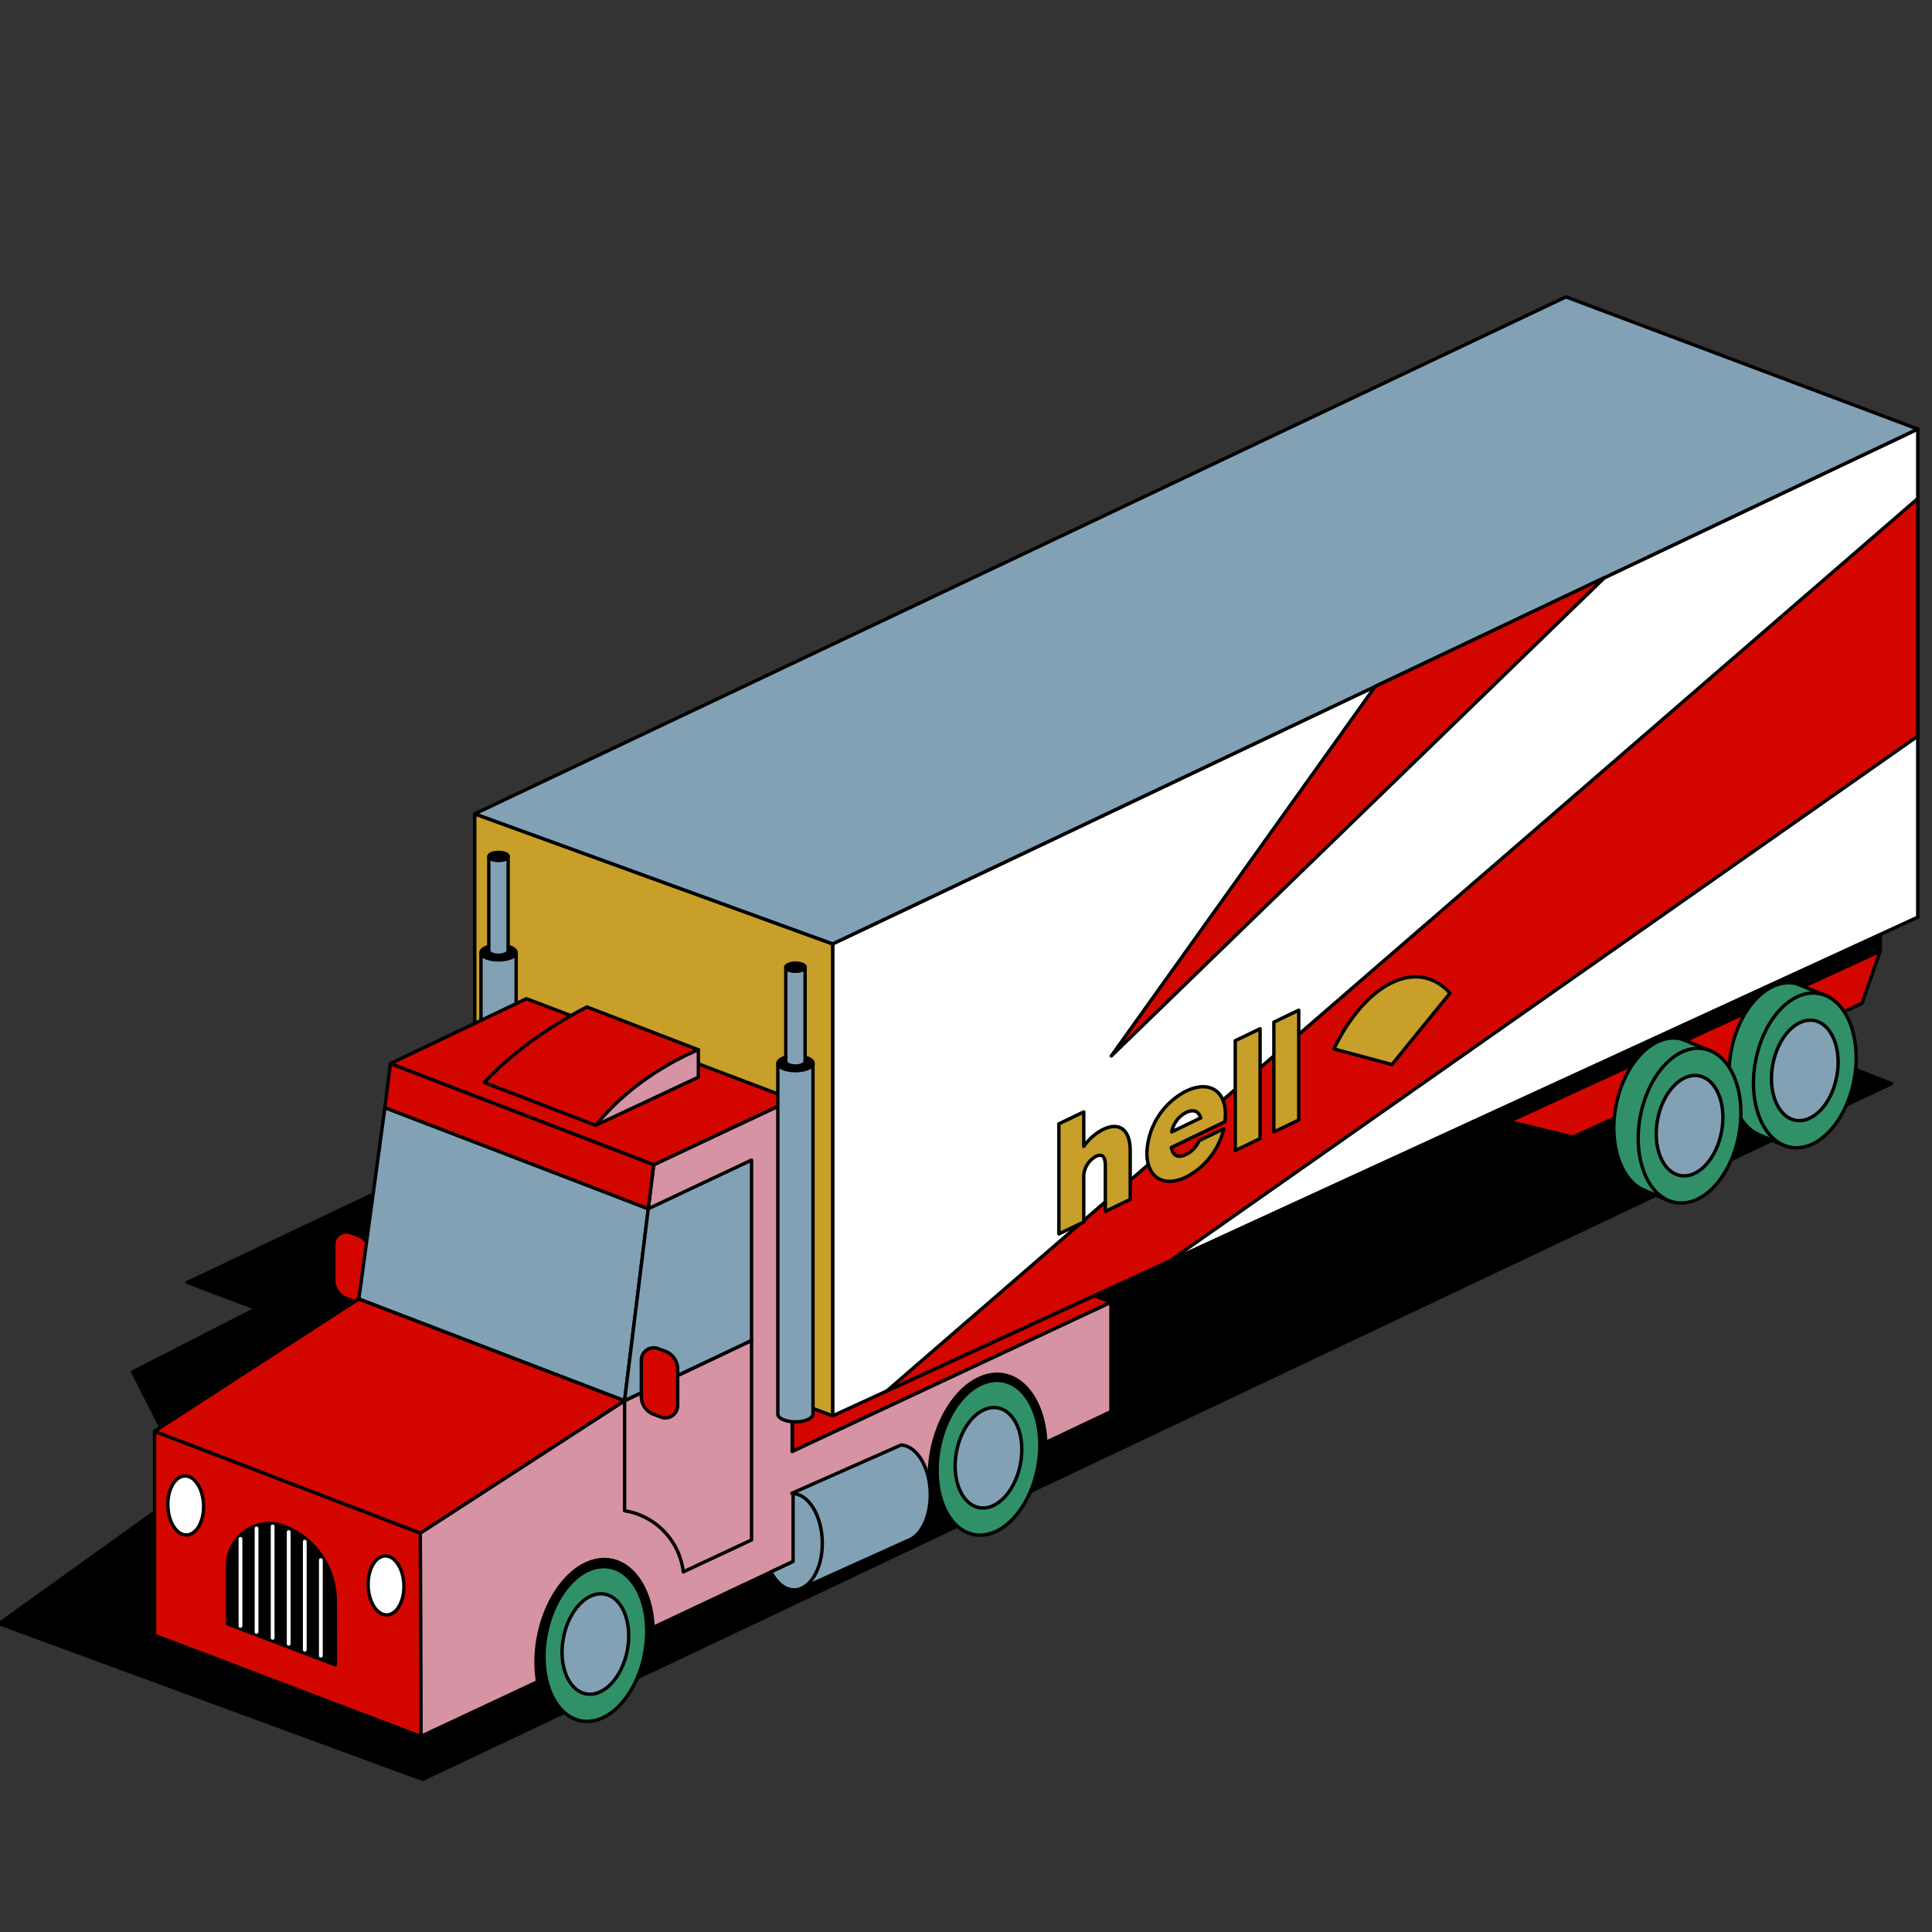 <svg xmlns="http://www.w3.org/2000/svg" viewBox="0 0 400 400"><rect x="0" y="0" width="400" height="400" fill="#333333" stroke="none"/><defs><style>.cls-1,.cls-2,.cls-3,.cls-4,.cls-5,.cls-6,.cls-7{stroke:#000;stroke-linejoin:round;stroke-width:0.7px;}.cls-1,.cls-2,.cls-3,.cls-4,.cls-5,.cls-6,.cls-7,.cls-8{stroke-linecap:round;}.cls-2{fill:#d40600;}.cls-3{fill:#309168;}.cls-4{fill:#83a1b5;}.cls-5{fill:#fff;}.cls-6{fill:#c79f29;}.cls-7{fill:#d693a3;}.cls-8{fill:none;stroke:#fff;stroke-miterlimit:10;stroke-width:0.78px;}</style></defs><g id="Layer_4" data-name="Layer 4"><polygon class="cls-1" points="391.6 224.35 87.51 368.4 -0.17 336.16 39.5 307.69 27.46 284.04 53.14 270.91 38.78 265.52 41.43 264.28 245.63 167.16 391.6 224.35"/><polygon class="cls-2" points="312.33 232.19 325.7 235.43 385.51 207.72 389.29 196.89 312.33 232.19"/><polygon class="cls-1" points="389.29 196.89 389.29 193.46 313.29 228.38 313.29 231.75 389.29 196.89"/><ellipse class="cls-3" cx="368.65" cy="219.5" rx="16.18" ry="10.38" transform="translate(85 541.41) rotate(-79.39)"/><polyline class="cls-3" points="371.99 203.68 378.15 206.19 375.07 210.07"/><polyline class="cls-3" points="363.97 234.84 369.6 237.22 371.99 227.87"/><ellipse class="cls-3" cx="373.69" cy="221.63" rx="16.18" ry="10.38" transform="translate(87.02 548.11) rotate(-79.39)"/><ellipse class="cls-4" cx="373.69" cy="221.63" rx="10.5" ry="6.74" transform="translate(87.02 548.11) rotate(-79.39)"/><polygon class="cls-2" points="175.02 248.65 164.05 253.88 164.07 300.5 230.08 269.61 175.02 248.65"/><polygon class="cls-5" points="172.39 293.14 172.39 195.42 397.05 88.83 397.05 189.89 172.39 293.14"/><polygon class="cls-6" points="172.39 195.42 98.29 168.5 98.29 265.31 172.39 293.14 172.39 195.42"/><path class="cls-4" d="M106.54,197.26a6.28,6.28,0,0,0-6.64,0h-.32v72.57c0,.89,1.63,1.62,3.64,1.62s3.64-.73,3.64-1.62V197.26Z"/><ellipse class="cls-1" cx="103.22" cy="197.22" rx="3.64" ry="1.52"/><path class="cls-4" d="M105.06,177.34a3.46,3.46,0,0,0-3.68,0h-.18v19.53c0,.49.9.9,2,.9s2-.41,2-.9V177.34Z"/><ellipse class="cls-1" cx="103.22" cy="177.32" rx="2.02" ry="0.84"/><path class="cls-2" d="M71.67,268.8l1.65.61A2.57,2.57,0,0,0,76.65,267v-7.44a3.94,3.94,0,0,0-2.55-3.78l-1.65-.61a2.58,2.58,0,0,0-3.33,2.44V265A4,4,0,0,0,71.67,268.8Z"/><path class="cls-7" d="M129.31,290l6-48.84,28.7-13.51,0,72.87,66-30.89v22.63l-13.49,6.39c-.39-9.3-5.63-15.45-12.05-13.87-6.67,1.64-12.07,11-12.07,20.91a25.12,25.12,0,0,0,.34,4.16l-57.52,27.1c-.42-9.28-5.68-15.4-12.1-13.82-6.71,1.66-12.14,11.07-12.14,21a26.07,26.07,0,0,0,.32,4.05l-24.2,11.34L87,317.4Z"/><path class="cls-7" d="M129.31,290v22.78a14.58,14.58,0,0,1,12.16,12.66l14.13-6.61v-41.3Z"/><ellipse class="cls-3" cx="123.27" cy="340.41" rx="16.18" ry="10.38" transform="translate(-234.02 398.86) rotate(-79.39)"/><ellipse class="cls-4" cx="123.27" cy="340.41" rx="10.5" ry="6.74" transform="translate(-234.02 398.86) rotate(-79.39)"/><ellipse class="cls-3" cx="204.67" cy="301.83" rx="16.18" ry="10.38" transform="translate(-129.7 447.41) rotate(-79.39)"/><ellipse class="cls-4" cx="204.67" cy="301.83" rx="10.5" ry="6.74" transform="translate(-129.7 447.41) rotate(-79.39)"/><polygon class="cls-2" points="87.17 359.53 32 338.57 32 296.32 87.02 317.39 87.17 359.53"/><path class="cls-1" d="M69.44,344.7l-22.32-8.49V324.06A8.64,8.64,0,0,1,58.84,316h0a16.48,16.48,0,0,1,10.57,15.33Z"/><polygon class="cls-2" points="129.31 289.99 87.02 317.41 32 296.33 74.29 268.92 129.31 289.99"/><polygon class="cls-4" points="74.29 268.92 79.69 229.32 134.22 250.26 129.31 289.99 74.29 268.92"/><polygon class="cls-2" points="80.82 220.21 108.98 206.78 164.05 227.63 135.35 241.15 80.82 220.21"/><polygon class="cls-2" points="79.69 229.32 80.82 220.21 135.35 241.15 134.22 250.26 79.69 229.32"/><polygon class="cls-4" points="134.22 250.26 155.6 240.18 155.6 277.52 129.31 289.99 134.22 250.26"/><ellipse class="cls-5" cx="79.9" cy="328.25" rx="3.7" ry="6.11" transform="translate(-10.76 2.81) rotate(-1.89)"/><ellipse class="cls-5" cx="38.43" cy="311.7" rx="3.7" ry="6.11" transform="translate(-10.24 1.43) rotate(-1.89)"/><polyline class="cls-7" points="144.59 217.33 144.59 223.02 123.35 232.98 108.13 221.86"/><path class="cls-2" d="M121.52,208.48s-12.43,6.05-21.24,15.65L123.35,233c8.7-10.89,21.24-15.65,21.24-15.65Z"/><path class="cls-2" d="M135.33,292.82l1.65.62a2.57,2.57,0,0,0,3.33-2.44v-7.45a3.94,3.94,0,0,0-2.55-3.77l-1.65-.62a2.58,2.58,0,0,0-3.33,2.44v7.45A3.93,3.93,0,0,0,135.33,292.82Z"/><path class="cls-4" d="M168,220.19a6.28,6.28,0,0,0-6.64,0h-.32v72.57c0,.89,1.63,1.62,3.64,1.62s3.64-.73,3.64-1.62V220.19Z"/><ellipse class="cls-1" cx="164.7" cy="220.15" rx="3.64" ry="1.52"/><path class="cls-4" d="M166.54,200.27a3.46,3.46,0,0,0-3.68,0h-.17V219.8c0,.49.9.9,2,.9s2-.41,2-.9V200.27Z"/><ellipse class="cls-1" cx="164.7" cy="200.25" rx="2.02" ry="0.84"/><line class="cls-8" x1="49.79" y1="336.63" x2="49.79" y2="318.6"/><line class="cls-8" x1="53.12" y1="337.87" x2="53.12" y2="316.43"/><line class="cls-8" x1="56.45" y1="339.1" x2="56.45" y2="316.02"/><line class="cls-8" x1="59.77" y1="340.33" x2="59.77" y2="317.19"/><line class="cls-8" x1="63.1" y1="341.57" x2="63.1" y2="319.19"/><line class="cls-8" x1="66.43" y1="342.8" x2="66.43" y2="323.01"/><polygon class="cls-4" points="98.29 168.5 324.22 61.47 397.05 88.83 172.39 195.42 98.29 168.5"/><path class="cls-4" d="M163.94,309.17l22.62-10c3.34.19,6.05,4.81,6.05,10.32,0,4.34-1.69,7.94-4,9.17l-22.76,10.27"/><path class="cls-4" d="M159.62,325.45c1.11,2.18,2.75,3.6,4.58,3.71,3.34.19,6.05-4.12,6.05-9.63s-2.71-10.12-6.05-10.31v14.07Z"/><ellipse class="cls-3" cx="344.78" cy="230.95" rx="16.18" ry="10.38" transform="translate(54.28 527.29) rotate(-79.39)"/><polyline class="cls-3" points="348.13 215.12 354.29 217.63 351.21 221.52"/><polyline class="cls-3" points="340.11 246.29 345.73 248.67 348.13 239.32"/><ellipse class="cls-3" cx="349.83" cy="233.08" rx="16.18" ry="10.38" transform="translate(56.3 533.99) rotate(-79.39)"/><ellipse class="cls-4" cx="349.83" cy="233.08" rx="10.5" ry="6.74" transform="translate(56.3 533.99) rotate(-79.39)"/><polygon class="cls-2" points="183.6 287.99 397.05 103.22 397.05 152.41 242.21 261.05 183.6 287.99"/><polygon class="cls-2" points="284.72 142.12 230.08 218.63 332.22 119.58 284.72 142.12"/><path class="cls-6" d="M234,238.27v10.06l-5.15,2.48v-9.4c0-1.93-.6-2.62-1.94-2a4.86,4.86,0,0,0-2.53,4.59V253l-5.15,2.47V232.68l5.15-2.47v7.14a11,11,0,0,1,4-3.51C231.82,232.19,234,233.94,234,238.27Z"/><path class="cls-6" d="M253.71,230.67a12.48,12.48,0,0,1-.11,1.58l-11.09,5.33c.34,1.75,1.42,2.22,3.05,1.44a5.61,5.61,0,0,0,2.7-2.86l5.12-2.46a15.22,15.22,0,0,1-7.82,10c-4.66,2.24-8.11.09-8.11-5a15,15,0,0,1,8.11-12.79c4.81-2.31,8.15-.07,8.15,4.83Zm-11.11,3.68,6-2.9c-.45-1.46-1.53-1.84-3.08-1.1A5.64,5.64,0,0,0,242.6,234.35Z"/><path class="cls-6" d="M255.75,215.46l5.14-2.47v22.74l-5.14,2.48Z"/><path class="cls-6" d="M263.74,211.62l5.15-2.47v22.74l-5.15,2.47Z"/><path class="cls-6" d="M288.19,203.45c-7.63,3.66-12,13.73-12,13.73l12,3.22,12-14.75S295.81,199.78,288.19,203.45Z"/></g></svg>